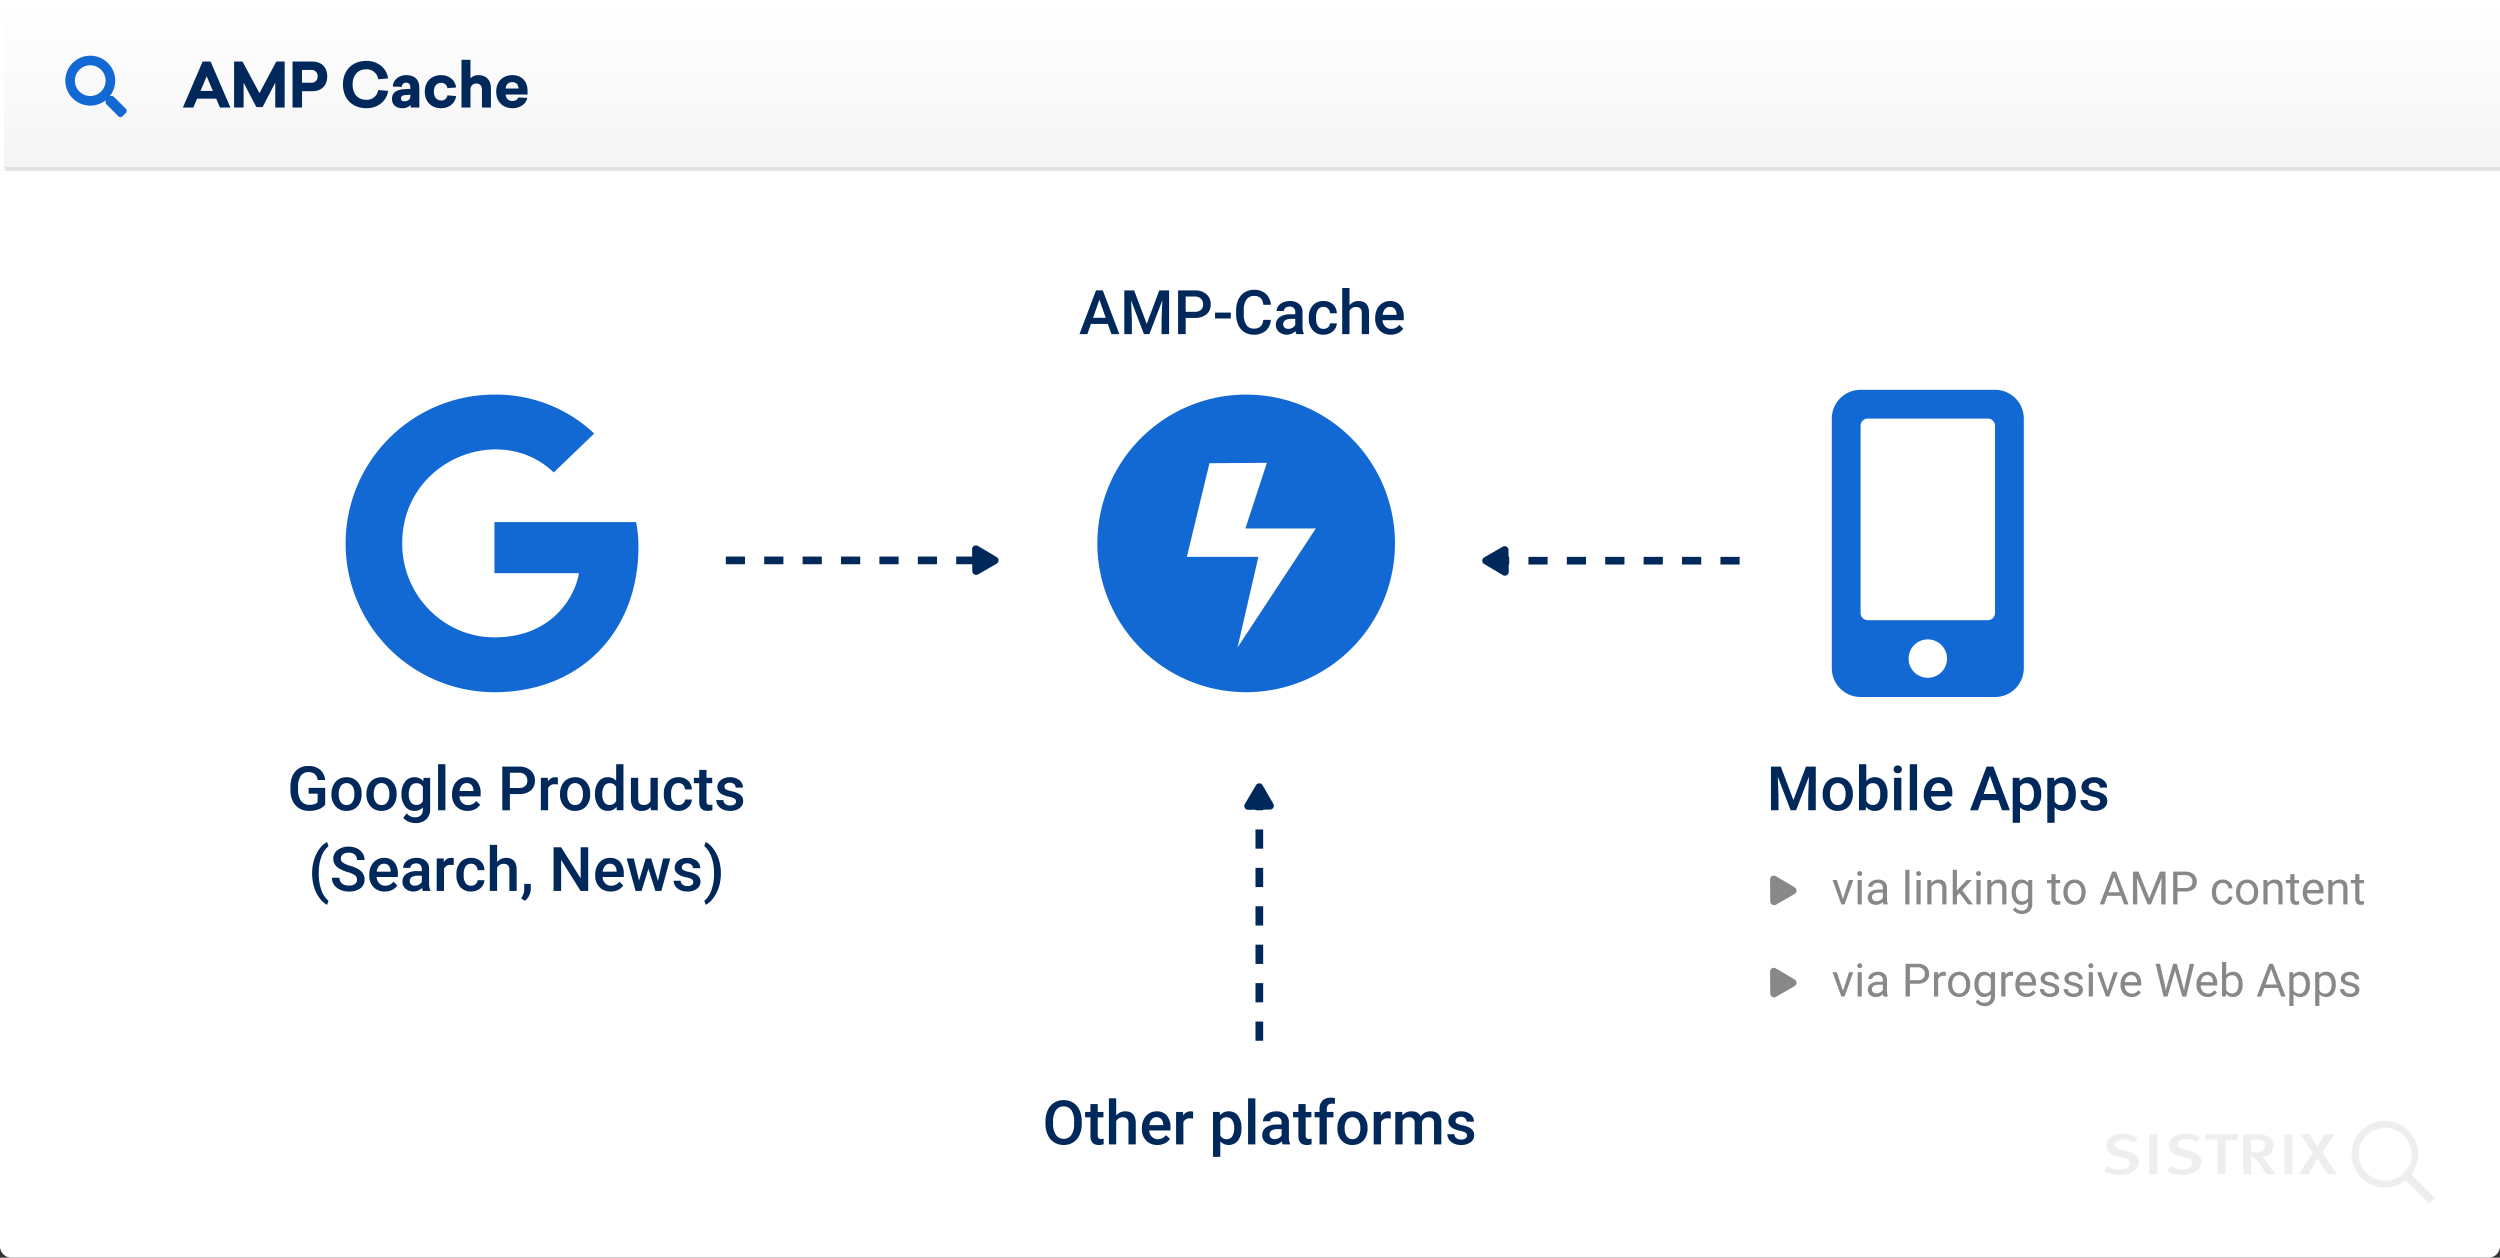 <svg xmlns="http://www.w3.org/2000/svg" xmlns:xlink="http://www.w3.org/1999/xlink" width="1302" height="655" viewBox="0 0 1302 655"><rect x="0" y="0" width="1302" height="655" fill="#333333" stroke="none"/><defs><linearGradient id="a" x1="0.5" x2="0.5" y2="1" gradientUnits="objectBoundingBox"><stop offset="0" stop-color="#fff"/><stop offset="1" stop-color="#f5f5f5"/></linearGradient></defs><g transform="translate(2)"><g transform="translate(0 -432)"><path d="M0,0H1302a0,0,0,0,1,0,0V649a6,6,0,0,1-6,6H6a6,6,0,0,1-6-6V0A0,0,0,0,1,0,0Z" transform="translate(-2 432)" fill="#fff"/><path d="M6,0H1294a6,6,0,0,1,6,6V88a0,0,0,0,1,0,0H0a0,0,0,0,1,0,0V6A6,6,0,0,1,6,0Z" transform="translate(0 432)" fill="url(#a)"/><path d="M24.992,30,14.688,6.064h-4.16L.256,30H5.664l1.984-4.608H17.6L19.552,30ZM9.408,21.36l3.232-7.648,3.232,7.648ZM53.248,30V6.064H48.9L40.128,22.512,31.3,6.064H26.912V30h4.96V17.072L38.5,29.744H41.76l6.592-12.672V30Zm4.1-23.936V30H62.3V21.488h5.408c4.544,0,7.712-2.784,7.712-7.712s-3.168-7.712-7.712-7.712Zm4.928,4.352h4.8a3.116,3.116,0,0,1,3.328,3.36A3.091,3.091,0,0,1,67.072,17.1h-4.8Zm33.5-4.7c-7.008,0-12.16,4.576-12.16,12.32,0,7.712,5.184,12.32,12.192,12.32,5.792,0,10.432-3.424,11.36-9.024l-5.184-.448a5.988,5.988,0,0,1-6.336,5.088c-3.936,0-7.008-2.752-7.008-7.936,0-4.864,2.784-7.936,6.976-7.936a6.046,6.046,0,0,1,6.368,5.184l5.152-.448C106.272,9.168,101.568,5.712,95.776,5.712Zm20.736,7.424c-4.256,0-6.912,3.008-6.912,5.92l4.672.192a2.115,2.115,0,0,1,2.3-2.176c1.44,0,2.144.9,2.144,2.56v.64l-2.944.16c-3.52.16-6.624,1.344-6.624,5.024,0,3.2,2.176,4.9,5.5,4.9a5.726,5.726,0,0,0,4.224-1.7V30h4.512V19.792C123.392,15.44,120.96,13.136,116.512,13.136Zm2.208,10.208v.7c0,1.76-1.28,2.688-2.976,2.688-1.12,0-1.92-.416-1.92-1.5,0-1.184.992-1.664,2.4-1.728Zm16-10.208c-4.9,0-8.48,3.168-8.48,8.608,0,5.408,3.616,8.608,8.48,8.608,4.064,0,7.2-2.4,7.84-6.3l-4.544-.416a3.07,3.07,0,0,1-3.3,2.688c-2.176,0-3.744-1.664-3.744-4.576,0-2.944,1.568-4.608,3.744-4.608a3.09,3.09,0,0,1,3.264,2.784l4.576-.384C141.952,15.536,138.752,13.136,134.72,13.136Zm15.3-8h-4.672V30h4.672V20.816a3.03,3.03,0,0,1,3.072-3.328c1.792,0,2.912,1.184,2.912,3.3V30h4.672V19.888c0-4.288-2.656-6.752-6.464-6.752a5.114,5.114,0,0,0-4.192,1.728Zm29.728,18.08V21.36c0-5.152-3.136-8.224-7.9-8.224-4.928,0-8.416,3.264-8.416,8.608,0,5.312,3.488,8.608,8.544,8.608,3.872,0,7.04-2.24,7.616-5.376l-4.7-.224c-.352,1.152-1.408,1.824-3.04,1.824a3.234,3.234,0,0,1-3.456-3.36Zm-7.936-6.432c2.112,0,3.136,1.312,3.232,3.328h-6.656A3.232,3.232,0,0,1,171.808,16.784Z" transform="translate(93 458)" fill="#00285a"/><line x2="1299.5" transform="translate(0.5 520)" fill="none" stroke="#e3e3e3" stroke-width="2"/><g transform="translate(1028 865)"><rect width="257" height="52" transform="translate(0 151)" fill="#fff"/><g transform="translate(66 151)"><path d="M87.056,45.443c0,3.458-3.332,6.665-9.683,6.665A18.539,18.539,0,0,1,69.2,50.221l1.509-2.641a14.128,14.128,0,0,0,6.79,1.7c3.018,0,4.9-1.257,4.9-3.269,0-1.509-1.132-2.515-3.71-3.018l-2.641-.629a7.92,7.92,0,0,1-4.778-2.515,4.5,4.5,0,0,1-1.006-3.018c0-3.647,3.458-6.162,8.425-6.162a15.572,15.572,0,0,1,7.859,2.012l-1.886,2.452a12.094,12.094,0,0,0-5.847-1.509c-2.452,0-4.024,1.132-4.024,2.829,0,1.32.88,1.949,3.269,2.578l2.955.692C84.541,40.413,87.056,42.3,87.056,45.443Zm26.533-5.91-2.955-.692c-2.452-.629-3.269-1.257-3.269-2.578,0-1.7,1.635-2.829,4.024-2.829a11.918,11.918,0,0,1,5.847,1.509l1.886-2.452a15.463,15.463,0,0,0-7.859-1.886c-4.967,0-8.425,2.515-8.425,6.162a4.29,4.29,0,0,0,1.006,3.018,7.909,7.909,0,0,0,4.841,2.515l2.641.629c2.578.566,3.71,1.509,3.71,3.018,0,2.075-1.823,3.269-4.9,3.269a14.822,14.822,0,0,1-6.728-1.7l-1.509,2.641a18.342,18.342,0,0,0,8.174,1.886c6.35,0,9.683-3.207,9.683-6.665C119.688,42.3,117.173,40.413,113.59,39.533ZM92.527,51.668h4.213V30.919H92.527Zm29.3-17.919h6.287V51.668h4.15V33.811h6.225l.566-2.892H121.889v2.829Zm60.8,6.539,6.287-9.431h-4.9l-3.9,6.476-3.961-6.413h-5.03l6.665,9.62L170.177,51.73h5.093l4.967-8.237,5.156,8.237h4.9ZM154.835,46.7l3.647,4.967h-4.9l-2.138-3.207a23.639,23.639,0,0,0-4.213-5.156,2.227,2.227,0,0,0-1.635-.629V51.73h-4.087V30.919h7.608c5.533,0,8.111,2.7,8.111,5.973a5.742,5.742,0,0,1-5.722,5.722h-.44A16.7,16.7,0,0,1,154.835,46.7Zm-3.018-7.293a3.256,3.256,0,0,0,1.132-2.515c0-2.138-1.383-3.207-5.03-3.207h-2.326v6.6h2.138a6.4,6.4,0,0,0,4.087-.88ZM162.946,51.73h4.213V30.919h-4.275Zm75.324,15.4L226.009,54.874a17.341,17.341,0,1,1,3.018-3.081l12.323,12.323ZM215.384,55.063a13.77,13.77,0,1,0-13.77-13.77,13.766,13.766,0,0,0,13.77,13.77Z" transform="translate(-69.2 -24.177)" fill="#eee"/></g></g><path d="M31.563,27.669l-6.231-6.231A1.5,1.5,0,0,0,24.269,21H23.25A12.994,12.994,0,1,0,21,23.25v1.019a1.5,1.5,0,0,0,.438,1.063l6.231,6.231a1.494,1.494,0,0,0,2.119,0l1.769-1.769A1.507,1.507,0,0,0,31.563,27.669ZM13,21a8,8,0,1,1,8-8A8,8,0,0,1,13,21Z" transform="translate(32 461)" fill="#1269d3"/></g><g transform="translate(56 -488)"><path d="M23.359,27.047a7.559,7.559,0,0,1-3.422,2.438,13.961,13.961,0,0,1-4.969.828,9.791,9.791,0,0,1-5.062-1.3,8.638,8.638,0,0,1-3.4-3.711,12.983,12.983,0,0,1-1.242-5.633V17.891q0-5.156,2.469-8.055a8.562,8.562,0,0,1,6.891-2.9A9.059,9.059,0,0,1,20.656,8.82a8.113,8.113,0,0,1,2.688,5.414H19.469q-.656-4.109-4.766-4.109a4.671,4.671,0,0,0-4.039,1.912,9.743,9.743,0,0,0-1.43,5.612V19.4a9.252,9.252,0,0,0,1.555,5.721,5.128,5.128,0,0,0,4.32,2.037q3.031,0,4.313-1.375V21.328H14.734v-3h8.625Zm3.266-5.656a9.969,9.969,0,0,1,.984-4.477,7.189,7.189,0,0,1,2.766-3.062,7.792,7.792,0,0,1,4.094-1.07,7.385,7.385,0,0,1,5.555,2.2,8.665,8.665,0,0,1,2.3,5.844l.016.891a10.058,10.058,0,0,1-.961,4.469,7.1,7.1,0,0,1-2.75,3.047A7.85,7.85,0,0,1,34.5,30.313a7.334,7.334,0,0,1-5.727-2.383,9.126,9.126,0,0,1-2.148-6.352Zm3.8.328A6.812,6.812,0,0,0,31.5,25.8a3.5,3.5,0,0,0,3,1.477,3.467,3.467,0,0,0,2.992-1.5,7.524,7.524,0,0,0,1.07-4.391,6.724,6.724,0,0,0-1.1-4.062,3.713,3.713,0,0,0-5.945-.023A7.382,7.382,0,0,0,30.422,21.719Zm14.422-.328a9.969,9.969,0,0,1,.984-4.477,7.189,7.189,0,0,1,2.766-3.062,7.792,7.792,0,0,1,4.094-1.07,7.385,7.385,0,0,1,5.555,2.2,8.665,8.665,0,0,1,2.3,5.844l.016.891a10.058,10.058,0,0,1-.961,4.469,7.1,7.1,0,0,1-2.75,3.047,7.85,7.85,0,0,1-4.133,1.078,7.334,7.334,0,0,1-5.727-2.383,9.126,9.126,0,0,1-2.148-6.352Zm3.8.328A6.812,6.812,0,0,0,49.719,25.8a3.5,3.5,0,0,0,3,1.477,3.467,3.467,0,0,0,2.992-1.5,7.524,7.524,0,0,0,1.07-4.391,6.724,6.724,0,0,0-1.1-4.062,3.713,3.713,0,0,0-5.945-.023A7.382,7.382,0,0,0,48.641,21.719Zm14.469-.3a9.888,9.888,0,0,1,1.852-6.289,5.943,5.943,0,0,1,4.914-2.352A5.567,5.567,0,0,1,74.422,14.8l.172-1.7h3.422V29.484a6.813,6.813,0,0,1-2.07,5.25,7.886,7.886,0,0,1-5.586,1.922,9,9,0,0,1-3.633-.773,6.455,6.455,0,0,1-2.7-2.023l1.8-2.281a5.427,5.427,0,0,0,4.313,2.078,4.194,4.194,0,0,0,2.984-1.023,3.922,3.922,0,0,0,1.094-3.008V28.484a5.59,5.59,0,0,1-4.375,1.828,5.929,5.929,0,0,1-4.852-2.359A10.208,10.208,0,0,1,63.109,21.422Zm3.781.328a6.806,6.806,0,0,0,1.039,4.008,3.341,3.341,0,0,0,2.883,1.461,3.654,3.654,0,0,0,3.406-1.969V17.813a3.6,3.6,0,0,0-3.375-1.922,3.354,3.354,0,0,0-2.914,1.484A7.621,7.621,0,0,0,66.891,21.75ZM85.953,30h-3.8V6h3.8Zm11.578.313a7.855,7.855,0,0,1-5.852-2.273,8.247,8.247,0,0,1-2.242-6.055v-.469a10.145,10.145,0,0,1,.977-4.523,7.433,7.433,0,0,1,2.742-3.1,7.25,7.25,0,0,1,3.938-1.109,6.636,6.636,0,0,1,5.336,2.2,9.316,9.316,0,0,1,1.883,6.234V22.75H93.266a5.077,5.077,0,0,0,1.4,3.313,4.2,4.2,0,0,0,3.086,1.219A5.141,5.141,0,0,0,102,25.172l2.047,1.953a6.835,6.835,0,0,1-2.711,2.352A8.487,8.487,0,0,1,97.531,30.313Zm-.453-14.484a3.2,3.2,0,0,0-2.523,1.094,5.669,5.669,0,0,0-1.227,3.047h7.234v-.281A4.615,4.615,0,0,0,99.547,16.8,3.173,3.173,0,0,0,97.078,15.828Zm22.469,5.734V30h-3.953V7.25h8.7a8.8,8.8,0,0,1,6.055,1.987,6.68,6.68,0,0,1,2.242,5.256,6.458,6.458,0,0,1-2.2,5.209,9.226,9.226,0,0,1-6.148,1.861Zm0-3.187h4.75a4.678,4.678,0,0,0,3.219-.992,3.646,3.646,0,0,0,1.109-2.867A3.934,3.934,0,0,0,127.5,11.57a4.336,4.336,0,0,0-3.094-1.133h-4.859Zm24.984-1.812a9.4,9.4,0,0,0-1.547-.125,3.483,3.483,0,0,0-3.516,2V30h-3.8V13.094H139.3l.094,1.891a4.278,4.278,0,0,1,3.813-2.2,3.554,3.554,0,0,1,1.344.219Zm1.125,4.828a9.969,9.969,0,0,1,.984-4.477,7.189,7.189,0,0,1,2.766-3.062,7.792,7.792,0,0,1,4.094-1.07,7.385,7.385,0,0,1,5.555,2.2,8.665,8.665,0,0,1,2.3,5.844l.016.891a10.058,10.058,0,0,1-.961,4.469,7.1,7.1,0,0,1-2.75,3.047,7.85,7.85,0,0,1-4.133,1.078A7.334,7.334,0,0,1,147.8,27.93a9.126,9.126,0,0,1-2.148-6.352Zm3.8.328a6.812,6.812,0,0,0,1.078,4.086,3.5,3.5,0,0,0,3,1.477,3.467,3.467,0,0,0,2.992-1.5,7.524,7.524,0,0,0,1.07-4.391,6.724,6.724,0,0,0-1.1-4.062,3.713,3.713,0,0,0-5.945-.023A7.382,7.382,0,0,0,149.453,21.719Zm14.422-.3a10.051,10.051,0,0,1,1.813-6.273,5.807,5.807,0,0,1,4.859-2.367,5.518,5.518,0,0,1,4.344,1.875V6h3.8V30H175.25l-.187-1.75a5.6,5.6,0,0,1-4.547,2.063,5.775,5.775,0,0,1-4.8-2.391A10.419,10.419,0,0,1,163.875,21.422Zm3.8.328a7.037,7.037,0,0,0,.992,4.023,3.219,3.219,0,0,0,2.82,1.445,3.586,3.586,0,0,0,3.406-2.078V17.922a3.531,3.531,0,0,0-3.375-2.031,3.243,3.243,0,0,0-2.844,1.461A7.837,7.837,0,0,0,167.672,21.75Zm25.219,6.594a5.889,5.889,0,0,1-4.75,1.969,5.248,5.248,0,0,1-4.164-1.609,6.846,6.846,0,0,1-1.414-4.656V13.094h3.8V24q0,3.219,2.672,3.219a3.752,3.752,0,0,0,3.734-1.984V13.094h3.8V30h-3.578Zm14.484-1.062a3.433,3.433,0,0,0,2.359-.828,2.829,2.829,0,0,0,1-2.047h3.578a5.577,5.577,0,0,1-.984,2.945,6.457,6.457,0,0,1-2.5,2.164,7.45,7.45,0,0,1-3.406.8,7.208,7.208,0,0,1-5.625-2.3,9.11,9.11,0,0,1-2.078-6.344v-.391a8.959,8.959,0,0,1,2.063-6.18,7.143,7.143,0,0,1,5.625-2.32,6.946,6.946,0,0,1,4.914,1.758,6.3,6.3,0,0,1,1.992,4.617h-3.578a3.477,3.477,0,0,0-.992-2.391,3.192,3.192,0,0,0-2.367-.937,3.341,3.341,0,0,0-2.844,1.336,6.817,6.817,0,0,0-1.016,4.055v.609a6.93,6.93,0,0,0,.992,4.1A3.338,3.338,0,0,0,207.375,27.281Zm14.563-18.3v4.109h2.984v2.813h-2.984v9.438a2.078,2.078,0,0,0,.383,1.4,1.775,1.775,0,0,0,1.367.43,5.849,5.849,0,0,0,1.328-.156v2.938a9.351,9.351,0,0,1-2.5.359q-4.375,0-4.375-4.828V15.906h-2.781V13.094h2.781V8.984ZM237.3,25.406a1.721,1.721,0,0,0-.836-1.547,8.891,8.891,0,0,0-2.773-.937,14.257,14.257,0,0,1-3.234-1.031q-2.844-1.375-2.844-3.984a4.5,4.5,0,0,1,1.844-3.656,7.289,7.289,0,0,1,4.688-1.469,7.584,7.584,0,0,1,4.9,1.5,4.76,4.76,0,0,1,1.867,3.891h-3.8a2.34,2.34,0,0,0-.812-1.82,3.114,3.114,0,0,0-2.156-.727,3.365,3.365,0,0,0-2.039.578,1.823,1.823,0,0,0-.789,1.547,1.539,1.539,0,0,0,.734,1.359,10.1,10.1,0,0,0,2.969.977,14.053,14.053,0,0,1,3.508,1.172,4.967,4.967,0,0,1,1.891,1.633,4.164,4.164,0,0,1,.617,2.313,4.4,4.4,0,0,1-1.891,3.7,8.062,8.062,0,0,1-4.953,1.414,8.742,8.742,0,0,1-3.7-.75,6.1,6.1,0,0,1-2.531-2.062,4.882,4.882,0,0,1-.906-2.828h3.688a2.675,2.675,0,0,0,1.016,2.07,3.946,3.946,0,0,0,2.484.727,3.839,3.839,0,0,0,2.281-.57A1.765,1.765,0,0,0,237.3,25.406ZM16.555,62.75a23.81,23.81,0,0,1,.969-6.852,18.806,18.806,0,0,1,2.844-5.8,11.291,11.291,0,0,1,3.969-3.586l.75,2.219a11.6,11.6,0,0,0-3.57,5.1,22.849,22.849,0,0,0-1.492,7.852l-.016,1.344a24.839,24.839,0,0,0,1.336,8.445,12.447,12.447,0,0,0,3.742,5.648l-.75,2.109a11.311,11.311,0,0,1-3.977-3.6,18.8,18.8,0,0,1-2.844-5.8A24.749,24.749,0,0,1,16.555,62.75Zm23.359,3.391a2.747,2.747,0,0,0-1.055-2.312,12.689,12.689,0,0,0-3.8-1.641,18.373,18.373,0,0,1-4.375-1.844A5.838,5.838,0,0,1,27.57,55.25a5.543,5.543,0,0,1,2.242-4.531,9.075,9.075,0,0,1,5.82-1.781,9.831,9.831,0,0,1,4.234.875A6.95,6.95,0,0,1,42.789,52.3a6.392,6.392,0,0,1,1.063,3.586H39.914A3.565,3.565,0,0,0,38.8,53.1a4.611,4.611,0,0,0-3.2-1.008,4.816,4.816,0,0,0-3.008.828,2.758,2.758,0,0,0-1.07,2.313A2.494,2.494,0,0,0,32.68,57.32a13.32,13.32,0,0,0,3.813,1.625,17.537,17.537,0,0,1,4.266,1.8,6.785,6.785,0,0,1,2.359,2.313,6.023,6.023,0,0,1,.75,3.055,5.414,5.414,0,0,1-2.18,4.523,9.454,9.454,0,0,1-5.914,1.68,11.113,11.113,0,0,1-4.539-.914,7.625,7.625,0,0,1-3.219-2.523,6.289,6.289,0,0,1-1.148-3.75H30.82a3.68,3.68,0,0,0,1.281,3,5.611,5.611,0,0,0,3.672,1.063,4.875,4.875,0,0,0,3.1-.836A2.7,2.7,0,0,0,39.914,66.141Zm14.5,6.172a7.855,7.855,0,0,1-5.852-2.273,8.247,8.247,0,0,1-2.242-6.055v-.469a10.145,10.145,0,0,1,.977-4.523,7.433,7.433,0,0,1,2.742-3.1,7.25,7.25,0,0,1,3.938-1.109,6.636,6.636,0,0,1,5.336,2.2A9.316,9.316,0,0,1,61.2,63.219V64.75H50.148a5.077,5.077,0,0,0,1.4,3.313,4.2,4.2,0,0,0,3.086,1.219,5.141,5.141,0,0,0,4.25-2.109l2.047,1.953a6.835,6.835,0,0,1-2.711,2.352A8.487,8.487,0,0,1,54.414,72.313Zm-.453-14.484a3.2,3.2,0,0,0-2.523,1.094,5.669,5.669,0,0,0-1.227,3.047h7.234v-.281A4.615,4.615,0,0,0,56.43,58.8,3.173,3.173,0,0,0,53.961,57.828ZM74.242,72a5.86,5.86,0,0,1-.437-1.578,6.387,6.387,0,0,1-8.594.438A4.649,4.649,0,0,1,63.6,67.266a4.8,4.8,0,0,1,2.008-4.148,9.73,9.73,0,0,1,5.742-1.445H73.68V60.563a2.961,2.961,0,0,0-.734-2.1,2.911,2.911,0,0,0-2.234-.789,3.344,3.344,0,0,0-2.125.648,2.007,2.007,0,0,0-.828,1.648h-3.8a4.214,4.214,0,0,1,.922-2.6,6.142,6.142,0,0,1,2.508-1.9,8.809,8.809,0,0,1,3.539-.687,7.094,7.094,0,0,1,4.734,1.492,5.321,5.321,0,0,1,1.813,4.2v7.625a8.642,8.642,0,0,0,.641,3.641V72ZM70.07,69.266a4.319,4.319,0,0,0,2.117-.547A3.654,3.654,0,0,0,73.68,67.25V64.063H71.633a5.6,5.6,0,0,0-3.172.734A2.379,2.379,0,0,0,67.4,66.875a2.219,2.219,0,0,0,.727,1.742A2.813,2.813,0,0,0,70.07,69.266ZM90.3,58.563a9.4,9.4,0,0,0-1.547-.125,3.483,3.483,0,0,0-3.516,2V72h-3.8V55.094H85.07l.094,1.891a4.278,4.278,0,0,1,3.813-2.2A3.555,3.555,0,0,1,90.32,55Zm9.047,10.719a3.433,3.433,0,0,0,2.359-.828,2.829,2.829,0,0,0,1-2.047h3.578a5.577,5.577,0,0,1-.984,2.945,6.457,6.457,0,0,1-2.5,2.164,7.45,7.45,0,0,1-3.406.8,7.208,7.208,0,0,1-5.625-2.3A9.11,9.11,0,0,1,91.7,63.672v-.391a8.959,8.959,0,0,1,2.063-6.18,7.143,7.143,0,0,1,5.625-2.32,6.946,6.946,0,0,1,4.914,1.758,6.3,6.3,0,0,1,1.992,4.617h-3.578a3.477,3.477,0,0,0-.992-2.391,3.192,3.192,0,0,0-2.367-.937,3.341,3.341,0,0,0-2.844,1.336,6.817,6.817,0,0,0-1.016,4.055v.609a6.93,6.93,0,0,0,.992,4.1A3.338,3.338,0,0,0,99.352,69.281ZM112.9,56.938a5.943,5.943,0,0,1,4.7-2.156q5.406,0,5.484,6.172V72h-3.8V61.094a3.338,3.338,0,0,0-.758-2.477,3.1,3.1,0,0,0-2.227-.727,3.657,3.657,0,0,0-3.406,2.031V72h-3.8V48h3.8Zm14.563,20.188-2.047-1.219a11.041,11.041,0,0,0,1.242-2.477,7.39,7.39,0,0,0,.352-2.148V68.328h3.422l-.016,2.734a7.621,7.621,0,0,1-.836,3.32A8.248,8.248,0,0,1,127.461,77.125ZM160.336,72h-3.953L146.242,55.859V72h-3.953V49.25h3.953l10.172,16.2V49.25h3.922Zm11.75.313a7.855,7.855,0,0,1-5.852-2.273,8.247,8.247,0,0,1-2.242-6.055v-.469a10.144,10.144,0,0,1,.977-4.523,7.433,7.433,0,0,1,2.742-3.1,7.25,7.25,0,0,1,3.938-1.109,6.636,6.636,0,0,1,5.336,2.2,9.316,9.316,0,0,1,1.883,6.234V64.75H167.82a5.077,5.077,0,0,0,1.4,3.313,4.2,4.2,0,0,0,3.086,1.219,5.141,5.141,0,0,0,4.25-2.109l2.047,1.953a6.835,6.835,0,0,1-2.711,2.352A8.487,8.487,0,0,1,172.086,72.313Zm-.453-14.484a3.2,3.2,0,0,0-2.523,1.094,5.669,5.669,0,0,0-1.227,3.047h7.234v-.281A4.615,4.615,0,0,0,174.1,58.8,3.173,3.173,0,0,0,171.633,57.828Zm25.031,8.938,2.688-11.672h3.7L198.445,72H195.32L191.7,60.391,188.133,72h-3.125l-4.625-16.906h3.7l2.734,11.547,3.469-11.547h2.859Zm18.406.641a1.721,1.721,0,0,0-.836-1.547,8.891,8.891,0,0,0-2.773-.937,14.257,14.257,0,0,1-3.234-1.031q-2.844-1.375-2.844-3.984a4.5,4.5,0,0,1,1.844-3.656,7.289,7.289,0,0,1,4.688-1.469,7.584,7.584,0,0,1,4.9,1.5,4.76,4.76,0,0,1,1.867,3.891h-3.8a2.34,2.34,0,0,0-.812-1.82,3.114,3.114,0,0,0-2.156-.727,3.365,3.365,0,0,0-2.039.578,1.823,1.823,0,0,0-.789,1.547,1.539,1.539,0,0,0,.734,1.359,10.1,10.1,0,0,0,2.969.977,14.053,14.053,0,0,1,3.508,1.172,4.967,4.967,0,0,1,1.891,1.633A4.164,4.164,0,0,1,218.8,67.2a4.4,4.4,0,0,1-1.891,3.7,8.062,8.062,0,0,1-4.953,1.414,8.742,8.742,0,0,1-3.7-.75,6.1,6.1,0,0,1-2.531-2.062,4.882,4.882,0,0,1-.906-2.828h3.688a2.675,2.675,0,0,0,1.016,2.07,3.946,3.946,0,0,0,2.484.727,3.839,3.839,0,0,0,2.281-.57A1.765,1.765,0,0,0,215.07,67.406ZM229.43,63a23.509,23.509,0,0,1-.953,6.7,18.97,18.97,0,0,1-2.891,5.875,11.32,11.32,0,0,1-4.047,3.664l-.75-2.109a12.008,12.008,0,0,0,3.711-5.539,24.6,24.6,0,0,0,1.367-8.508v-.359A24.967,24.967,0,0,0,224.68,54.8a13.96,13.96,0,0,0-3.406-5.727l-.484-.437.75-2.125a11.2,11.2,0,0,1,3.875,3.438,18.652,18.652,0,0,1,2.875,5.523,23.007,23.007,0,0,1,1.125,6.3Z" transform="translate(88 880)" fill="#00285a"/><path d="M52.969,24.7H44.156L42.313,30H38.2L46.8,7.25h3.547L58.953,30H54.828Zm-7.7-3.187h6.594l-3.3-9.437ZM66.656,7.25l6.563,17.438L79.766,7.25h5.109V30H80.938V22.5l.391-10.031L74.609,30H71.781l-6.7-17.516L65.469,22.5V30H61.531V7.25ZM93.5,21.563V30H89.547V7.25h8.7A8.8,8.8,0,0,1,104.3,9.237a6.68,6.68,0,0,1,2.242,5.256,6.458,6.458,0,0,1-2.2,5.209A9.226,9.226,0,0,1,98.2,21.563Zm0-3.187h4.75a4.678,4.678,0,0,0,3.219-.992,3.646,3.646,0,0,0,1.109-2.867,3.934,3.934,0,0,0-1.125-2.945,4.336,4.336,0,0,0-3.094-1.133H93.5ZM117,21.859h-8.2V18.8H117Zm20.859.734a8.214,8.214,0,0,1-2.687,5.68,9.162,9.162,0,0,1-6.234,2.039,8.871,8.871,0,0,1-4.789-1.289,8.461,8.461,0,0,1-3.2-3.664,13.223,13.223,0,0,1-1.172-5.516V17.719a13.318,13.318,0,0,1,1.141-5.672A8.6,8.6,0,0,1,124.2,8.266a9.131,9.131,0,0,1,4.93-1.328,8.793,8.793,0,0,1,6.063,2.039,8.52,8.52,0,0,1,2.672,5.773h-3.937a5.62,5.62,0,0,0-1.43-3.539,4.725,4.725,0,0,0-3.367-1.086,4.616,4.616,0,0,0-3.961,1.885,9.419,9.419,0,0,0-1.414,5.529v2.018a9.992,9.992,0,0,0,1.32,5.63,4.381,4.381,0,0,0,3.867,1.939,5.111,5.111,0,0,0,3.5-1.047,5.459,5.459,0,0,0,1.484-3.484ZM151.125,30a5.86,5.86,0,0,1-.437-1.578,6.387,6.387,0,0,1-8.594.438,4.649,4.649,0,0,1-1.609-3.594,4.8,4.8,0,0,1,2.008-4.148,9.73,9.73,0,0,1,5.742-1.445h2.328V18.563a2.961,2.961,0,0,0-.734-2.1,2.911,2.911,0,0,0-2.234-.789,3.344,3.344,0,0,0-2.125.648,2.007,2.007,0,0,0-.828,1.648h-3.8a4.214,4.214,0,0,1,.922-2.6,6.142,6.142,0,0,1,2.508-1.9,8.809,8.809,0,0,1,3.539-.687,7.094,7.094,0,0,1,4.734,1.492,5.321,5.321,0,0,1,1.813,4.2v7.625A8.642,8.642,0,0,0,155,29.734V30Zm-4.172-2.734a4.319,4.319,0,0,0,2.117-.547,3.654,3.654,0,0,0,1.492-1.469V22.063h-2.047a5.6,5.6,0,0,0-3.172.734,2.379,2.379,0,0,0-1.062,2.078,2.219,2.219,0,0,0,.727,1.742A2.813,2.813,0,0,0,146.953,27.266Zm18.328.016a3.433,3.433,0,0,0,2.359-.828,2.829,2.829,0,0,0,1-2.047h3.578a5.577,5.577,0,0,1-.984,2.945,6.457,6.457,0,0,1-2.5,2.164,7.45,7.45,0,0,1-3.406.8,7.208,7.208,0,0,1-5.625-2.3,9.11,9.11,0,0,1-2.078-6.344v-.391a8.959,8.959,0,0,1,2.063-6.18,7.143,7.143,0,0,1,5.625-2.32,6.946,6.946,0,0,1,4.914,1.758,6.3,6.3,0,0,1,1.992,4.617h-3.578a3.477,3.477,0,0,0-.992-2.391,3.192,3.192,0,0,0-2.367-.937,3.341,3.341,0,0,0-2.844,1.336,6.817,6.817,0,0,0-1.016,4.055v.609a6.93,6.93,0,0,0,.992,4.1A3.338,3.338,0,0,0,165.281,27.281Zm13.547-12.344a5.943,5.943,0,0,1,4.7-2.156q5.406,0,5.484,6.172V30h-3.8V19.094a3.338,3.338,0,0,0-.758-2.477,3.1,3.1,0,0,0-2.227-.727,3.657,3.657,0,0,0-3.406,2.031V30h-3.8V6h3.8ZM200.3,30.313a7.855,7.855,0,0,1-5.852-2.273,8.247,8.247,0,0,1-2.242-6.055v-.469a10.144,10.144,0,0,1,.977-4.523,7.433,7.433,0,0,1,2.742-3.1,7.25,7.25,0,0,1,3.938-1.109,6.636,6.636,0,0,1,5.336,2.2,9.316,9.316,0,0,1,1.883,6.234V22.75H196.031a5.077,5.077,0,0,0,1.4,3.313,4.2,4.2,0,0,0,3.086,1.219,5.141,5.141,0,0,0,4.25-2.109l2.047,1.953a6.835,6.835,0,0,1-2.711,2.352A8.487,8.487,0,0,1,200.3,30.313Zm-.453-14.484a3.2,3.2,0,0,0-2.523,1.094,5.669,5.669,0,0,0-1.227,3.047h7.234v-.281a4.615,4.615,0,0,0-1.016-2.883A3.173,3.173,0,0,0,199.844,15.828Z" transform="translate(466 632)" fill="#00285a"/><path d="M7.438,7.25,14,24.688,20.547,7.25h5.109V30H21.719V22.5l.391-10.031L15.391,30H12.563l-6.7-17.516L6.25,22.5V30H2.313V7.25ZM29.25,21.391a9.969,9.969,0,0,1,.984-4.477A7.189,7.189,0,0,1,33,13.852a7.792,7.792,0,0,1,4.094-1.07,7.385,7.385,0,0,1,5.555,2.2,8.665,8.665,0,0,1,2.3,5.844l.016.891a10.058,10.058,0,0,1-.961,4.469,7.1,7.1,0,0,1-2.75,3.047,7.85,7.85,0,0,1-4.133,1.078A7.334,7.334,0,0,1,31.4,27.93a9.126,9.126,0,0,1-2.148-6.352Zm3.8.328A6.812,6.812,0,0,0,34.125,25.8a3.5,3.5,0,0,0,3,1.477,3.467,3.467,0,0,0,2.992-1.5,7.524,7.524,0,0,0,1.07-4.391,6.724,6.724,0,0,0-1.1-4.062,3.713,3.713,0,0,0-5.945-.023A7.382,7.382,0,0,0,33.047,21.719Zm29.969,0a10.156,10.156,0,0,1-1.758,6.266,5.726,5.726,0,0,1-4.836,2.328A5.515,5.515,0,0,1,51.8,28.172L51.609,30H48.172V6h3.8v8.719a5.5,5.5,0,0,1,4.422-1.937,5.791,5.791,0,0,1,4.859,2.3A10.324,10.324,0,0,1,63.016,21.5Zm-3.8-.328a7.178,7.178,0,0,0-.969-4.125,3.226,3.226,0,0,0-2.812-1.375,3.525,3.525,0,0,0-3.469,2.156v6.969a3.562,3.562,0,0,0,3.5,2.2,3.2,3.2,0,0,0,2.75-1.328,6.955,6.955,0,0,0,1-4.016ZM70.234,30h-3.8V13.094h3.8ZM66.2,8.7a2.015,2.015,0,0,1,.555-1.453,2.1,2.1,0,0,1,1.586-.578,2.122,2.122,0,0,1,1.594.578A2,2,0,0,1,70.5,8.7a1.953,1.953,0,0,1-.562,1.43,2.138,2.138,0,0,1-1.594.57,2.111,2.111,0,0,1-1.586-.57A1.968,1.968,0,0,1,66.2,8.7ZM78.406,30h-3.8V6h3.8Zm11.578.313a7.855,7.855,0,0,1-5.852-2.273,8.247,8.247,0,0,1-2.242-6.055v-.469a10.145,10.145,0,0,1,.977-4.523,7.433,7.433,0,0,1,2.742-3.1,7.25,7.25,0,0,1,3.938-1.109,6.636,6.636,0,0,1,5.336,2.2,9.316,9.316,0,0,1,1.883,6.234V22.75H85.719a5.077,5.077,0,0,0,1.4,3.313A4.2,4.2,0,0,0,90.2,27.281a5.141,5.141,0,0,0,4.25-2.109L96.5,27.125a6.835,6.835,0,0,1-2.711,2.352A8.487,8.487,0,0,1,89.984,30.313Zm-.453-14.484a3.2,3.2,0,0,0-2.523,1.094,5.669,5.669,0,0,0-1.227,3.047h7.234v-.281A4.615,4.615,0,0,0,92,16.8,3.173,3.173,0,0,0,89.531,15.828Zm31.25,8.875h-8.812L110.125,30h-4.109l8.594-22.75h3.547L126.766,30h-4.125Zm-7.7-3.187h6.594l-3.3-9.437Zm29.953.2a10.066,10.066,0,0,1-1.781,6.258,6.188,6.188,0,0,1-9.234.508V36.5h-3.8V13.094h3.5l.156,1.719a5.577,5.577,0,0,1,4.547-2.031,5.763,5.763,0,0,1,4.852,2.3,10.335,10.335,0,0,1,1.758,6.4Zm-3.781-.328a7.051,7.051,0,0,0-1.008-4.016,3.276,3.276,0,0,0-2.883-1.484,3.494,3.494,0,0,0-3.344,1.922v7.5a3.526,3.526,0,0,0,3.375,1.969,3.273,3.273,0,0,0,2.836-1.461A7.762,7.762,0,0,0,139.25,21.391Zm21.8.328a10.066,10.066,0,0,1-1.781,6.258,6.188,6.188,0,0,1-9.234.508V36.5h-3.8V13.094h3.5l.156,1.719a5.577,5.577,0,0,1,4.547-2.031,5.763,5.763,0,0,1,4.852,2.3,10.335,10.335,0,0,1,1.758,6.4Zm-3.781-.328a7.051,7.051,0,0,0-1.008-4.016,3.276,3.276,0,0,0-2.883-1.484,3.494,3.494,0,0,0-3.344,1.922v7.5a3.526,3.526,0,0,0,3.375,1.969,3.273,3.273,0,0,0,2.836-1.461A7.762,7.762,0,0,0,157.266,21.391Zm16.469,4.016a1.721,1.721,0,0,0-.836-1.547,8.891,8.891,0,0,0-2.773-.937,14.257,14.257,0,0,1-3.234-1.031q-2.844-1.375-2.844-3.984a4.5,4.5,0,0,1,1.844-3.656,7.289,7.289,0,0,1,4.688-1.469,7.584,7.584,0,0,1,4.9,1.5,4.76,4.76,0,0,1,1.867,3.891h-3.8a2.34,2.34,0,0,0-.812-1.82,3.114,3.114,0,0,0-2.156-.727,3.365,3.365,0,0,0-2.039.578,1.823,1.823,0,0,0-.789,1.547,1.539,1.539,0,0,0,.734,1.359,10.1,10.1,0,0,0,2.969.977,14.053,14.053,0,0,1,3.508,1.172,4.967,4.967,0,0,1,1.891,1.633,4.164,4.164,0,0,1,.617,2.313,4.4,4.4,0,0,1-1.891,3.7,8.062,8.062,0,0,1-4.953,1.414,8.742,8.742,0,0,1-3.7-.75,6.1,6.1,0,0,1-2.531-2.062,4.882,4.882,0,0,1-.906-2.828h3.688a2.675,2.675,0,0,0,1.016,2.07,3.946,3.946,0,0,0,2.484.727,3.839,3.839,0,0,0,2.281-.57A1.765,1.765,0,0,0,173.734,25.406Z" transform="translate(862 880)" fill="#00285a"/><path d="M30.367,19.219a13.958,13.958,0,0,1-1.156,5.867,8.742,8.742,0,0,1-3.3,3.875,9.09,9.09,0,0,1-4.945,1.352,9.111,9.111,0,0,1-4.93-1.352,8.877,8.877,0,0,1-3.344-3.852,13.521,13.521,0,0,1-1.2-5.766V18.063a13.838,13.838,0,0,1,1.18-5.875A8.866,8.866,0,0,1,16,8.289a9.061,9.061,0,0,1,4.93-1.352,9.141,9.141,0,0,1,4.93,1.336,8.754,8.754,0,0,1,3.32,3.844,13.809,13.809,0,0,1,1.188,5.836Zm-3.953-1.187a9.945,9.945,0,0,0-1.43-5.8,4.677,4.677,0,0,0-4.055-2.016,4.663,4.663,0,0,0-4.008,2.008,9.753,9.753,0,0,0-1.477,5.68v1.313a9.869,9.869,0,0,0,1.461,5.8,4.7,4.7,0,0,0,4.055,2.047,4.649,4.649,0,0,0,4.039-2,10.082,10.082,0,0,0,1.414-5.844ZM38.7,8.984v4.109H41.68v2.813H38.7v9.438a2.078,2.078,0,0,0,.383,1.4,1.775,1.775,0,0,0,1.367.43,5.849,5.849,0,0,0,1.328-.156v2.938a9.351,9.351,0,0,1-2.5.359q-4.375,0-4.375-4.828V15.906H32.117V13.094H34.9V8.984Zm9.625,5.953a5.943,5.943,0,0,1,4.7-2.156q5.406,0,5.484,6.172V30h-3.8V19.094a3.338,3.338,0,0,0-.758-2.477,3.1,3.1,0,0,0-2.227-.727,3.657,3.657,0,0,0-3.406,2.031V30h-3.8V6h3.8ZM69.789,30.313a7.855,7.855,0,0,1-5.852-2.273A8.247,8.247,0,0,1,61.7,21.984v-.469a10.145,10.145,0,0,1,.977-4.523,7.433,7.433,0,0,1,2.742-3.1,7.25,7.25,0,0,1,3.938-1.109,6.636,6.636,0,0,1,5.336,2.2,9.316,9.316,0,0,1,1.883,6.234V22.75H65.523a5.077,5.077,0,0,0,1.4,3.313,4.2,4.2,0,0,0,3.086,1.219,5.141,5.141,0,0,0,4.25-2.109L76.3,27.125a6.835,6.835,0,0,1-2.711,2.352A8.487,8.487,0,0,1,69.789,30.313Zm-.453-14.484a3.2,3.2,0,0,0-2.523,1.094,5.669,5.669,0,0,0-1.227,3.047H72.82v-.281A4.615,4.615,0,0,0,71.8,16.8,3.173,3.173,0,0,0,69.336,15.828Zm19.031.734a9.4,9.4,0,0,0-1.547-.125,3.483,3.483,0,0,0-3.516,2V30h-3.8V13.094h3.625l.094,1.891a4.278,4.278,0,0,1,3.813-2.2A3.554,3.554,0,0,1,88.383,13Zm25.172,5.156a10.066,10.066,0,0,1-1.781,6.258,6.188,6.188,0,0,1-9.234.508V36.5h-3.8V13.094h3.5l.156,1.719a5.577,5.577,0,0,1,4.547-2.031,5.763,5.763,0,0,1,4.852,2.3,10.335,10.335,0,0,1,1.758,6.4Zm-3.781-.328a7.051,7.051,0,0,0-1.008-4.016,3.276,3.276,0,0,0-2.883-1.484,3.494,3.494,0,0,0-3.344,1.922v7.5a3.526,3.526,0,0,0,3.375,1.969,3.273,3.273,0,0,0,2.836-1.461A7.762,7.762,0,0,0,109.758,21.391ZM120.789,30h-3.8V6h3.8Zm14.234,0a5.86,5.86,0,0,1-.437-1.578,6.387,6.387,0,0,1-8.594.438,4.649,4.649,0,0,1-1.609-3.594,4.8,4.8,0,0,1,2.008-4.148,9.73,9.73,0,0,1,5.742-1.445h2.328V18.563a2.961,2.961,0,0,0-.734-2.1,2.911,2.911,0,0,0-2.234-.789,3.344,3.344,0,0,0-2.125.648,2.007,2.007,0,0,0-.828,1.648h-3.8a4.214,4.214,0,0,1,.922-2.6,6.142,6.142,0,0,1,2.508-1.9,8.809,8.809,0,0,1,3.539-.687,7.094,7.094,0,0,1,4.734,1.492,5.321,5.321,0,0,1,1.813,4.2v7.625a8.642,8.642,0,0,0,.641,3.641V30Zm-4.172-2.734a4.319,4.319,0,0,0,2.117-.547,3.654,3.654,0,0,0,1.492-1.469V22.063h-2.047a5.6,5.6,0,0,0-3.172.734,2.379,2.379,0,0,0-1.062,2.078,2.219,2.219,0,0,0,.727,1.742A2.813,2.813,0,0,0,130.852,27.266ZM146.992,8.984v4.109h2.984v2.813h-2.984v9.438a2.078,2.078,0,0,0,.383,1.4,1.775,1.775,0,0,0,1.367.43,5.849,5.849,0,0,0,1.328-.156v2.938a9.351,9.351,0,0,1-2.5.359q-4.375,0-4.375-4.828V15.906h-2.781V13.094H143.2V8.984ZM154.211,30V15.906h-2.578V13.094h2.578V11.547A5.807,5.807,0,0,1,155.773,7.2a5.985,5.985,0,0,1,4.375-1.531,8.775,8.775,0,0,1,2.125.281l-.094,2.969a7.479,7.479,0,0,0-1.453-.125q-2.719,0-2.719,2.8v1.5h3.438v2.813h-3.437V30Zm9.3-8.609a9.969,9.969,0,0,1,.984-4.477,7.189,7.189,0,0,1,2.766-3.062,7.792,7.792,0,0,1,4.094-1.07,7.385,7.385,0,0,1,5.555,2.2,8.665,8.665,0,0,1,2.3,5.844l.016.891a10.058,10.058,0,0,1-.961,4.469,7.1,7.1,0,0,1-2.75,3.047,7.85,7.85,0,0,1-4.133,1.078,7.334,7.334,0,0,1-5.727-2.383,9.126,9.126,0,0,1-2.148-6.352Zm3.8.328a6.812,6.812,0,0,0,1.078,4.086,3.5,3.5,0,0,0,3,1.477,3.467,3.467,0,0,0,2.992-1.5,7.524,7.524,0,0,0,1.07-4.391,6.724,6.724,0,0,0-1.1-4.062A3.713,3.713,0,0,0,168.4,17.3,7.382,7.382,0,0,0,167.3,21.719Zm23.984-5.156a9.4,9.4,0,0,0-1.547-.125,3.483,3.483,0,0,0-3.516,2V30h-3.8V13.094h3.625l.094,1.891a4.278,4.278,0,0,1,3.813-2.2A3.554,3.554,0,0,1,191.3,13Zm5.969-3.469.109,1.766a6.083,6.083,0,0,1,4.875-2.078q3.391,0,4.641,2.594a6,6,0,0,1,5.188-2.594,5.271,5.271,0,0,1,4.164,1.547,6.811,6.811,0,0,1,1.4,4.563V30h-3.8V19a3.362,3.362,0,0,0-.7-2.359,3.078,3.078,0,0,0-2.328-.75,3.161,3.161,0,0,0-2.117.7,3.667,3.667,0,0,0-1.148,1.82L207.555,30h-3.8V18.875a2.708,2.708,0,0,0-3.047-2.984,3.342,3.342,0,0,0-3.234,1.859V30h-3.8V13.094Zm33.75,12.313a1.721,1.721,0,0,0-.836-1.547,8.891,8.891,0,0,0-2.773-.937,14.257,14.257,0,0,1-3.234-1.031q-2.844-1.375-2.844-3.984a4.5,4.5,0,0,1,1.844-3.656,7.289,7.289,0,0,1,4.688-1.469,7.584,7.584,0,0,1,4.9,1.5,4.76,4.76,0,0,1,1.867,3.891h-3.8a2.34,2.34,0,0,0-.812-1.82,3.114,3.114,0,0,0-2.156-.727,3.365,3.365,0,0,0-2.039.578,1.823,1.823,0,0,0-.789,1.547,1.539,1.539,0,0,0,.734,1.359,10.1,10.1,0,0,0,2.969.977,14.053,14.053,0,0,1,3.508,1.172,4.967,4.967,0,0,1,1.891,1.633,4.164,4.164,0,0,1,.617,2.313,4.4,4.4,0,0,1-1.891,3.7,8.062,8.062,0,0,1-4.953,1.414,8.742,8.742,0,0,1-3.7-.75,6.1,6.1,0,0,1-2.531-2.062,4.882,4.882,0,0,1-.906-2.828h3.688a2.675,2.675,0,0,0,1.016,2.07,3.946,3.946,0,0,0,2.484.727,3.839,3.839,0,0,0,2.281-.57A1.765,1.765,0,0,0,231.008,25.406Z" transform="translate(475 1054)" fill="#00285a"/><path d="M152.5,81.812a67.917,67.917,0,0,0-1.219-12.937H77.5V95.531h44c-1.812,11.406-13.312,33.406-44,33.406-26.437,0-48.031-21.906-48.031-48.937,0-43.563,51.313-63.563,78.906-36.938l21.094-20.281A74.528,74.528,0,0,0,77.5,2.5a77.5,77.5,0,0,0,0,155C122.219,157.5,152.5,126.031,152.5,81.812Z" transform="translate(122 691)" fill="#1269d3"/><path d="M80,2.5A77.5,77.5,0,1,0,157.5,80,77.487,77.487,0,0,0,80,2.5Z" transform="translate(511 691)" fill="#1269d3"/><path d="M85,0H15A15,15,0,0,0,0,15V145a15,15,0,0,0,15,15H85a15,15,0,0,0,15-15V15A15,15,0,0,0,85,0ZM50,150a10,10,0,1,1,10-10A9.989,9.989,0,0,1,50,150Zm35-33.75A3.761,3.761,0,0,1,81.25,120H18.75A3.761,3.761,0,0,1,15,116.25V18.75A3.761,3.761,0,0,1,18.75,15h62.5A3.761,3.761,0,0,1,85,18.75Z" transform="translate(896 691)" fill="#1269d3"/><g transform="translate(-93.01 -205)"><path d="M712,968l40,8-16,32h40l-48,72-8-8,8-40H696v-8Z" transform="translate(-48 -42)" fill="#fff"/><path d="M88.547,39.352a10.614,10.614,0,0,0-9.281-5.367H57.141l6.727-20.508A10.7,10.7,0,0,0,53.484,0H22.9c-5.344,0-9.914,4.008-10.5,8.7L.117,58.43A11.246,11.246,0,0,0,11.25,71.25H34.242L26.063,106.8A10.72,10.72,0,0,0,36.492,120a10.577,10.577,0,0,0,9.094-5.062L88.523,50.086A10.547,10.547,0,0,0,88.547,39.352ZM37.523,107.2,48.375,60H11.133L22.9,11.25,52.8,11.039l-11.2,34.2h36.68Z" transform="translate(642 923)" fill="#1269d3"/></g></g><g transform="translate(336 294)"><line x2="130" transform="translate(40 -2.144)" fill="none" stroke="#00285a" stroke-width="4" stroke-dasharray="10"/><path d="M7.257,3.1a2,2,0,0,1,3.486,0l5.58,9.92A2,2,0,0,1,14.58,16H3.42a2,2,0,0,1-1.743-2.981Z" transform="translate(160.412 -7) rotate(-30)" fill="#00285a"/></g><g transform="translate(904 363.855) rotate(180)"><line x2="122" transform="translate(0 71.856)" fill="none" stroke="#00285a" stroke-width="4" stroke-dasharray="10"/><path d="M7.257,3.1a2,2,0,0,1,3.486,0l5.58,9.92A2,2,0,0,1,14.58,16H3.42a2,2,0,0,1-1.743-2.981Z" transform="translate(112.412 67) rotate(-30)" fill="#00285a"/></g><g transform="translate(624 518) rotate(-90)"><line x2="122" transform="translate(-24 29.856)" fill="none" stroke="#00285a" stroke-width="4" stroke-dasharray="10"/><path d="M7.257,3.1a2,2,0,0,1,3.486,0l5.58,9.92A2,2,0,0,1,14.58,16H3.42a2,2,0,0,1-1.743-2.981Z" transform="translate(88.412 25) rotate(-30)" fill="#00285a"/></g><g transform="translate(168 -189)"><path d="M7.257,3.1a2,2,0,0,1,3.486,0l5.58,9.92A2,2,0,0,1,14.58,16H3.42a2,2,0,0,1-1.743-2.981Z" transform="translate(744 648) rotate(-30)" fill="#888"/><path d="M7.257,3.1a2,2,0,0,1,3.486,0l5.58,9.92A2,2,0,0,1,14.58,16H3.42a2,2,0,0,1-1.743-2.981Z" transform="translate(744 696) rotate(-30)" fill="#888"/><path d="M5.824,20.059,8.965,10.32H11.18L6.633,23H4.98L.387,10.32H2.6ZM15.621,23H13.453V10.32h2.168ZM13.277,6.957a1.294,1.294,0,0,1,.322-.891,1.21,1.21,0,0,1,.955-.363,1.229,1.229,0,0,1,.961.363,1.28,1.28,0,0,1,.328.891,1.238,1.238,0,0,1-.328.879,1.251,1.251,0,0,1-.961.352,1.232,1.232,0,0,1-.955-.352A1.251,1.251,0,0,1,13.277,6.957ZM26.918,23a4.554,4.554,0,0,1-.3-1.336A4.837,4.837,0,0,1,23,23.234a4.476,4.476,0,0,1-3.076-1.061,3.431,3.431,0,0,1-1.2-2.689,3.584,3.584,0,0,1,1.506-3.076,7.1,7.1,0,0,1,4.236-1.1h2.109v-1a2.435,2.435,0,0,0-.68-1.811,2.732,2.732,0,0,0-2-.674,3.161,3.161,0,0,0-1.945.586,1.727,1.727,0,0,0-.785,1.418h-2.18A2.992,2.992,0,0,1,19.658,12a4.6,4.6,0,0,1,1.828-1.4,6.15,6.15,0,0,1,2.537-.516,5.013,5.013,0,0,1,3.434,1.1A3.953,3.953,0,0,1,28.746,14.2v5.836a7.135,7.135,0,0,0,.445,2.777V23Zm-3.6-1.652a3.81,3.81,0,0,0,1.934-.527,3.19,3.19,0,0,0,1.324-1.371v-2.6h-1.7q-3.984,0-3.984,2.332a1.974,1.974,0,0,0,.68,1.594A2.612,2.612,0,0,0,23.32,21.348ZM40.441,23H38.273V5h2.168Zm5.824,0H44.1V10.32h2.168ZM43.922,6.957a1.294,1.294,0,0,1,.322-.891A1.21,1.21,0,0,1,45.2,5.7a1.229,1.229,0,0,1,.961.363,1.28,1.28,0,0,1,.328.891,1.238,1.238,0,0,1-.328.879,1.251,1.251,0,0,1-.961.352,1.232,1.232,0,0,1-.955-.352A1.251,1.251,0,0,1,43.922,6.957Zm7.863,3.363.07,1.594a4.621,4.621,0,0,1,3.8-1.828q4.02,0,4.055,4.535V23H57.539V14.609a2.919,2.919,0,0,0-.627-2.027A2.512,2.512,0,0,0,55,11.926a3.129,3.129,0,0,0-1.852.563A3.82,3.82,0,0,0,51.9,13.965V23H49.734V10.32Zm14.73,6.809-1.359,1.418V23H62.988V5h2.168V15.887l1.16-1.395,3.949-4.172H72.9l-4.934,5.3L73.477,23H70.934ZM77.5,23H75.328V10.32H77.5ZM75.152,6.957a1.294,1.294,0,0,1,.322-.891A1.21,1.21,0,0,1,76.43,5.7a1.229,1.229,0,0,1,.961.363,1.28,1.28,0,0,1,.328.891,1.238,1.238,0,0,1-.328.879,1.251,1.251,0,0,1-.961.352,1.232,1.232,0,0,1-.955-.352A1.251,1.251,0,0,1,75.152,6.957Zm7.863,3.363.07,1.594a4.621,4.621,0,0,1,3.8-1.828q4.02,0,4.055,4.535V23H88.77V14.609a2.919,2.919,0,0,0-.627-2.027,2.512,2.512,0,0,0-1.916-.656,3.129,3.129,0,0,0-1.852.563,3.82,3.82,0,0,0-1.242,1.477V23H80.965V10.32Zm10.676,6.234a7.452,7.452,0,0,1,1.371-4.717,4.727,4.727,0,0,1,7.254-.111l.105-1.406h1.98V22.7a5.158,5.158,0,0,1-1.459,3.879,5.384,5.384,0,0,1-3.92,1.418,6.521,6.521,0,0,1-2.684-.586,4.62,4.62,0,0,1-2-1.605l1.125-1.3a4.239,4.239,0,0,0,3.41,1.723,3.322,3.322,0,0,0,2.467-.891,3.4,3.4,0,0,0,.885-2.508v-1.09a4.456,4.456,0,0,1-3.551,1.5,4.331,4.331,0,0,1-3.6-1.793A7.835,7.835,0,0,1,93.691,16.555Zm2.18.246a5.685,5.685,0,0,0,.879,3.369,2.856,2.856,0,0,0,2.461,1.225,3.176,3.176,0,0,0,3.012-1.863V13.742a3.213,3.213,0,0,0-2.988-1.816,2.882,2.882,0,0,0-2.473,1.23A6.192,6.192,0,0,0,95.871,16.8ZM116.555,7.25v3.07h2.367V12h-2.367v7.873a1.76,1.76,0,0,0,.316,1.144,1.332,1.332,0,0,0,1.078.381,5.249,5.249,0,0,0,1.031-.141V23a6.322,6.322,0,0,1-1.664.233,2.7,2.7,0,0,1-2.191-.879,3.776,3.776,0,0,1-.738-2.5V12h-2.309V10.32h2.309V7.25Zm4.09,9.293a7.489,7.489,0,0,1,.732-3.352,5.464,5.464,0,0,1,2.039-2.3,5.551,5.551,0,0,1,2.982-.809,5.347,5.347,0,0,1,4.189,1.793,6.9,6.9,0,0,1,1.6,4.77V16.8a7.555,7.555,0,0,1-.709,3.322,5.383,5.383,0,0,1-2.027,2.291,5.614,5.614,0,0,1-3.029.82,5.334,5.334,0,0,1-4.178-1.793,6.863,6.863,0,0,1-1.6-4.746Zm2.18.258a5.424,5.424,0,0,0,.979,3.387,3.316,3.316,0,0,0,5.244-.018,5.932,5.932,0,0,0,.973-3.627,5.415,5.415,0,0,0-.99-3.381,3.148,3.148,0,0,0-2.631-1.295,3.113,3.113,0,0,0-2.59,1.277A5.888,5.888,0,0,0,122.824,16.8Zm27.785,1.734h-7.148L141.855,23h-2.32l6.516-17.062h1.969L154.547,23h-2.309Zm-6.469-1.84h5.8l-2.906-7.98ZM159.75,5.938l5.578,13.922,5.578-13.922h2.918V23h-2.25V16.355l.211-7.172L166.184,23h-1.723l-5.59-13.781.223,7.137V23h-2.25V5.938Zm20.3,10.383V23H177.8V5.938h6.293a6.322,6.322,0,0,1,4.389,1.43,4.847,4.847,0,0,1,1.588,3.785,4.783,4.783,0,0,1-1.553,3.826,6.6,6.6,0,0,1-4.447,1.342Zm0-1.84h4.043a4.042,4.042,0,0,0,2.766-.851,3.112,3.112,0,0,0,.961-2.459,3.215,3.215,0,0,0-.961-2.442,3.787,3.787,0,0,0-2.637-.951h-4.172Zm23.578,6.984a3.123,3.123,0,0,0,2.027-.7A2.474,2.474,0,0,0,206.613,19h2.051a3.931,3.931,0,0,1-.75,2.074,4.94,4.94,0,0,1-1.846,1.57,5.326,5.326,0,0,1-2.443.586,5.223,5.223,0,0,1-4.119-1.729,6.884,6.884,0,0,1-1.529-4.729v-.363a7.634,7.634,0,0,1,.68-3.293,5.177,5.177,0,0,1,1.951-2.238,5.543,5.543,0,0,1,3.006-.8,5.085,5.085,0,0,1,3.545,1.277,4.565,4.565,0,0,1,1.506,3.316h-2.051a2.988,2.988,0,0,0-.932-2.021,2.9,2.9,0,0,0-2.068-.791,3.034,3.034,0,0,0-2.561,1.189,5.586,5.586,0,0,0-.908,3.439v.41a5.475,5.475,0,0,0,.9,3.375A3.049,3.049,0,0,0,203.625,21.465Zm6.9-4.922a7.489,7.489,0,0,1,.732-3.352,5.464,5.464,0,0,1,2.039-2.3,5.551,5.551,0,0,1,2.982-.809,5.347,5.347,0,0,1,4.189,1.793,6.9,6.9,0,0,1,1.6,4.77V16.8a7.555,7.555,0,0,1-.709,3.322,5.383,5.383,0,0,1-2.027,2.291,5.614,5.614,0,0,1-3.029.82,5.334,5.334,0,0,1-4.178-1.793,6.863,6.863,0,0,1-1.6-4.746Zm2.18.258a5.424,5.424,0,0,0,.979,3.387,3.316,3.316,0,0,0,5.244-.018,5.932,5.932,0,0,0,.973-3.627,5.415,5.415,0,0,0-.99-3.381,3.148,3.148,0,0,0-2.631-1.295,3.113,3.113,0,0,0-2.59,1.277A5.888,5.888,0,0,0,212.707,16.8Zm14.133-6.48.07,1.594a4.621,4.621,0,0,1,3.8-1.828q4.02,0,4.055,4.535V23h-2.168V14.609a2.919,2.919,0,0,0-.627-2.027,2.512,2.512,0,0,0-1.916-.656,3.129,3.129,0,0,0-1.852.563,3.82,3.82,0,0,0-1.242,1.477V23h-2.168V10.32Zm14.133-3.07v3.07h2.367V12h-2.367v7.873a1.76,1.76,0,0,0,.316,1.144,1.332,1.332,0,0,0,1.078.381,5.249,5.249,0,0,0,1.031-.141V23a6.322,6.322,0,0,1-1.664.233,2.7,2.7,0,0,1-2.191-.879,3.776,3.776,0,0,1-.738-2.5V12H236.5V10.32H238.8V7.25Zm10.16,15.984a5.54,5.54,0,0,1-4.2-1.693,6.285,6.285,0,0,1-1.617-4.529v-.4a7.609,7.609,0,0,1,.721-3.369,5.622,5.622,0,0,1,2.016-2.32,5.068,5.068,0,0,1,2.807-.838,4.749,4.749,0,0,1,3.844,1.629,7.053,7.053,0,0,1,1.371,4.664v.9h-8.59a4.507,4.507,0,0,0,1.1,3.029,3.444,3.444,0,0,0,2.666,1.154A3.776,3.776,0,0,0,253.2,21a4.888,4.888,0,0,0,1.395-1.242l1.324,1.031A5.325,5.325,0,0,1,251.133,23.234Zm-.27-11.367a2.892,2.892,0,0,0-2.2.955,4.642,4.642,0,0,0-1.1,2.678h6.352v-.164a4.129,4.129,0,0,0-.891-2.561A2.723,2.723,0,0,0,250.863,11.867Zm9.773-1.547.07,1.594a4.621,4.621,0,0,1,3.8-1.828q4.02,0,4.055,4.535V23h-2.168V14.609a2.919,2.919,0,0,0-.627-2.027,2.512,2.512,0,0,0-1.916-.656,3.129,3.129,0,0,0-1.852.563,3.82,3.82,0,0,0-1.242,1.477V23h-2.168V10.32ZM274.77,7.25v3.07h2.367V12H274.77v7.873a1.76,1.76,0,0,0,.316,1.144,1.332,1.332,0,0,0,1.078.381,5.249,5.249,0,0,0,1.031-.141V23a6.322,6.322,0,0,1-1.664.233,2.7,2.7,0,0,1-2.191-.879,3.776,3.776,0,0,1-.738-2.5V12h-2.309V10.32H272.6V7.25Z" transform="translate(784 637)" fill="#888"/><path d="M5.824,20.059,8.965,10.32H11.18L6.633,23H4.98L.387,10.32H2.6ZM15.621,23H13.453V10.32h2.168ZM13.277,6.957a1.294,1.294,0,0,1,.322-.891,1.21,1.21,0,0,1,.955-.363,1.229,1.229,0,0,1,.961.363,1.28,1.28,0,0,1,.328.891,1.238,1.238,0,0,1-.328.879,1.251,1.251,0,0,1-.961.352,1.232,1.232,0,0,1-.955-.352A1.251,1.251,0,0,1,13.277,6.957ZM26.918,23a4.554,4.554,0,0,1-.3-1.336A4.837,4.837,0,0,1,23,23.234a4.476,4.476,0,0,1-3.076-1.061,3.431,3.431,0,0,1-1.2-2.689,3.584,3.584,0,0,1,1.506-3.076,7.1,7.1,0,0,1,4.236-1.1h2.109v-1a2.435,2.435,0,0,0-.68-1.811,2.732,2.732,0,0,0-2-.674,3.161,3.161,0,0,0-1.945.586,1.727,1.727,0,0,0-.785,1.418h-2.18A2.992,2.992,0,0,1,19.658,12a4.6,4.6,0,0,1,1.828-1.4,6.15,6.15,0,0,1,2.537-.516,5.013,5.013,0,0,1,3.434,1.1A3.953,3.953,0,0,1,28.746,14.2v5.836a7.135,7.135,0,0,0,.445,2.777V23Zm-3.6-1.652a3.81,3.81,0,0,0,1.934-.527,3.19,3.19,0,0,0,1.324-1.371v-2.6h-1.7q-3.984,0-3.984,2.332a1.974,1.974,0,0,0,.68,1.594A2.612,2.612,0,0,0,23.32,21.348ZM40.676,16.32V23h-2.25V5.938h6.293a6.322,6.322,0,0,1,4.389,1.43A4.847,4.847,0,0,1,50.7,11.152a4.783,4.783,0,0,1-1.553,3.826A6.6,6.6,0,0,1,44.7,16.32Zm0-1.84h4.043a4.042,4.042,0,0,0,2.766-.851,3.112,3.112,0,0,0,.961-2.459,3.215,3.215,0,0,0-.961-2.442,3.787,3.787,0,0,0-2.637-.951H40.676Zm18.68-2.215a6.5,6.5,0,0,0-1.066-.082A2.857,2.857,0,0,0,55.395,14v9H53.227V10.32h2.109l.035,1.465a3.376,3.376,0,0,1,3.023-1.7,2.215,2.215,0,0,1,.961.164Zm1.184,4.277a7.489,7.489,0,0,1,.732-3.352,5.464,5.464,0,0,1,2.039-2.3,5.551,5.551,0,0,1,2.982-.809,5.347,5.347,0,0,1,4.189,1.793,6.9,6.9,0,0,1,1.6,4.77V16.8a7.555,7.555,0,0,1-.709,3.322,5.383,5.383,0,0,1-2.027,2.291,5.614,5.614,0,0,1-3.029.82,5.334,5.334,0,0,1-4.178-1.793,6.863,6.863,0,0,1-1.6-4.746Zm2.18.258a5.424,5.424,0,0,0,.979,3.387,3.316,3.316,0,0,0,5.244-.018,5.932,5.932,0,0,0,.973-3.627,5.415,5.415,0,0,0-.99-3.381,3.148,3.148,0,0,0-2.631-1.295,3.113,3.113,0,0,0-2.59,1.277A5.888,5.888,0,0,0,62.719,16.8Zm11.566-.246a7.452,7.452,0,0,1,1.371-4.717,4.727,4.727,0,0,1,7.254-.111l.105-1.406H85V22.7a5.158,5.158,0,0,1-1.459,3.879,5.384,5.384,0,0,1-3.92,1.418,6.521,6.521,0,0,1-2.684-.586,4.62,4.62,0,0,1-2-1.605l1.125-1.3a4.239,4.239,0,0,0,3.41,1.723,3.322,3.322,0,0,0,2.467-.891,3.4,3.4,0,0,0,.885-2.508v-1.09a4.456,4.456,0,0,1-3.551,1.5,4.331,4.331,0,0,1-3.6-1.793A7.835,7.835,0,0,1,74.285,16.555Zm2.18.246a5.685,5.685,0,0,0,.879,3.369A2.856,2.856,0,0,0,79.8,21.395a3.176,3.176,0,0,0,3.012-1.863V13.742a3.213,3.213,0,0,0-2.988-1.816,2.882,2.882,0,0,0-2.473,1.23A6.192,6.192,0,0,0,76.465,16.8Zm17.93-4.535a6.5,6.5,0,0,0-1.066-.082A2.857,2.857,0,0,0,90.434,14v9H88.266V10.32h2.109l.035,1.465a3.376,3.376,0,0,1,3.023-1.7,2.215,2.215,0,0,1,.961.164Zm7.031,10.969a5.54,5.54,0,0,1-4.2-1.693,6.285,6.285,0,0,1-1.617-4.529v-.4a7.609,7.609,0,0,1,.721-3.369,5.622,5.622,0,0,1,2.016-2.32,5.068,5.068,0,0,1,2.807-.838A4.749,4.749,0,0,1,105,11.715a7.053,7.053,0,0,1,1.371,4.664v.9h-8.59a4.507,4.507,0,0,0,1.1,3.029,3.444,3.444,0,0,0,2.666,1.154A3.776,3.776,0,0,0,103.488,21a4.888,4.888,0,0,0,1.395-1.242l1.324,1.031A5.325,5.325,0,0,1,101.426,23.234Zm-.27-11.367a2.892,2.892,0,0,0-2.2.955,4.642,4.642,0,0,0-1.1,2.678H104.2v-.164a4.129,4.129,0,0,0-.891-2.561A2.723,2.723,0,0,0,101.156,11.867Zm15.105,7.77a1.6,1.6,0,0,0-.662-1.365,6.373,6.373,0,0,0-2.309-.838,10.915,10.915,0,0,1-2.613-.844,3.718,3.718,0,0,1-1.43-1.172,2.8,2.8,0,0,1-.463-1.617,3.289,3.289,0,0,1,1.318-2.637,5.149,5.149,0,0,1,3.369-1.078,5.3,5.3,0,0,1,3.5,1.113,3.536,3.536,0,0,1,1.342,2.848h-2.18a1.957,1.957,0,0,0-.756-1.535,2.832,2.832,0,0,0-1.9-.645,2.964,2.964,0,0,0-1.852.516,1.623,1.623,0,0,0-.668,1.348,1.315,1.315,0,0,0,.621,1.184,7.642,7.642,0,0,0,2.244.762,11.693,11.693,0,0,1,2.631.867,3.838,3.838,0,0,1,1.494,1.213,2.982,2.982,0,0,1,.486,1.729,3.245,3.245,0,0,1-1.359,2.725,5.7,5.7,0,0,1-3.527,1.025,6.385,6.385,0,0,1-2.7-.539,4.384,4.384,0,0,1-1.834-1.506,3.629,3.629,0,0,1-.662-2.092h2.168a2.245,2.245,0,0,0,.873,1.729,3.387,3.387,0,0,0,2.15.639,3.5,3.5,0,0,0,1.975-.5A1.53,1.53,0,0,0,116.262,19.637Zm12.375,0a1.6,1.6,0,0,0-.662-1.365,6.373,6.373,0,0,0-2.309-.838,10.915,10.915,0,0,1-2.613-.844,3.718,3.718,0,0,1-1.43-1.172,2.8,2.8,0,0,1-.463-1.617,3.289,3.289,0,0,1,1.318-2.637,5.149,5.149,0,0,1,3.369-1.078,5.3,5.3,0,0,1,3.5,1.113,3.536,3.536,0,0,1,1.342,2.848h-2.18a1.957,1.957,0,0,0-.756-1.535,2.832,2.832,0,0,0-1.9-.645,2.964,2.964,0,0,0-1.852.516,1.623,1.623,0,0,0-.668,1.348,1.315,1.315,0,0,0,.621,1.184,7.642,7.642,0,0,0,2.244.762,11.693,11.693,0,0,1,2.631.867,3.838,3.838,0,0,1,1.494,1.213,2.982,2.982,0,0,1,.486,1.729,3.245,3.245,0,0,1-1.359,2.725,5.7,5.7,0,0,1-3.527,1.025,6.385,6.385,0,0,1-2.7-.539,4.384,4.384,0,0,1-1.834-1.506,3.629,3.629,0,0,1-.662-2.092h2.168a2.245,2.245,0,0,0,.873,1.729,3.387,3.387,0,0,0,2.15.639,3.5,3.5,0,0,0,1.975-.5A1.53,1.53,0,0,0,128.637,19.637ZM135.984,23h-2.168V10.32h2.168ZM133.641,6.957a1.294,1.294,0,0,1,.322-.891,1.21,1.21,0,0,1,.955-.363,1.229,1.229,0,0,1,.961.363,1.28,1.28,0,0,1,.328.891,1.238,1.238,0,0,1-.328.879,1.251,1.251,0,0,1-.961.352,1.232,1.232,0,0,1-.955-.352A1.251,1.251,0,0,1,133.641,6.957Zm10,13.1,3.141-9.738h2.215L144.445,23h-1.652L138.2,10.32h2.215Zm12.551,3.176a5.54,5.54,0,0,1-4.2-1.693,6.285,6.285,0,0,1-1.617-4.529v-.4a7.609,7.609,0,0,1,.721-3.369,5.622,5.622,0,0,1,2.016-2.32,5.068,5.068,0,0,1,2.807-.838,4.749,4.749,0,0,1,3.844,1.629,7.053,7.053,0,0,1,1.371,4.664v.9h-8.59a4.507,4.507,0,0,0,1.1,3.029,3.444,3.444,0,0,0,2.666,1.154A3.776,3.776,0,0,0,158.25,21a4.888,4.888,0,0,0,1.395-1.242l1.324,1.031A5.325,5.325,0,0,1,156.188,23.234Zm-.27-11.367a2.892,2.892,0,0,0-2.2.955,4.642,4.642,0,0,0-1.1,2.678h6.352v-.164a4.129,4.129,0,0,0-.891-2.561A2.723,2.723,0,0,0,155.918,11.867ZM173.6,17.621l.328,2.25.48-2.027,3.375-11.906h1.9l3.293,11.906.469,2.063.363-2.3,2.648-11.672h2.262L184.582,23h-2.051l-3.516-12.434-.27-1.3-.27,1.3L174.832,23h-2.051L168.656,5.938h2.25Zm22.172,5.613a5.54,5.54,0,0,1-4.2-1.693,6.285,6.285,0,0,1-1.617-4.529v-.4a7.609,7.609,0,0,1,.721-3.369,5.622,5.622,0,0,1,2.016-2.32,5.068,5.068,0,0,1,2.807-.838,4.749,4.749,0,0,1,3.844,1.629,7.053,7.053,0,0,1,1.371,4.664v.9h-8.59a4.507,4.507,0,0,0,1.1,3.029,3.444,3.444,0,0,0,2.666,1.154A3.776,3.776,0,0,0,197.836,21a4.888,4.888,0,0,0,1.395-1.242l1.324,1.031A5.325,5.325,0,0,1,195.773,23.234Zm-.27-11.367a2.892,2.892,0,0,0-2.2.955,4.642,4.642,0,0,0-1.1,2.678h6.352v-.164a4.129,4.129,0,0,0-.891-2.561A2.723,2.723,0,0,0,195.5,11.867ZM213.961,16.8a7.539,7.539,0,0,1-1.336,4.67,4.269,4.269,0,0,1-3.586,1.764,4.42,4.42,0,0,1-3.715-1.7L205.219,23h-1.992V5h2.168v6.715a4.4,4.4,0,0,1,3.621-1.629,4.3,4.3,0,0,1,3.627,1.746,7.766,7.766,0,0,1,1.318,4.781Zm-2.168-.246a5.858,5.858,0,0,0-.855-3.422,2.832,2.832,0,0,0-2.461-1.207,3.183,3.183,0,0,0-3.082,1.992V19.4a3.272,3.272,0,0,0,3.105,1.992,2.816,2.816,0,0,0,2.426-1.207A6.23,6.23,0,0,0,211.793,16.555Zm20.6,1.98h-7.148L223.641,23h-2.32l6.516-17.062H229.8L236.332,23h-2.309Zm-6.469-1.84h5.8l-2.906-7.98ZM249,16.8a7.592,7.592,0,0,1-1.324,4.664,4.244,4.244,0,0,1-3.586,1.77,4.65,4.65,0,0,1-3.633-1.465v6.105h-2.168V10.32h1.98l.105,1.406a4.466,4.466,0,0,1,3.68-1.641,4.324,4.324,0,0,1,3.615,1.723A7.675,7.675,0,0,1,249,16.6Zm-2.168-.246a5.6,5.6,0,0,0-.914-3.387,2.945,2.945,0,0,0-2.508-1.242,3.187,3.187,0,0,0-2.953,1.746V19.73a3.193,3.193,0,0,0,2.977,1.734,2.931,2.931,0,0,0,2.479-1.236A6.115,6.115,0,0,0,246.832,16.555Zm15.633.246a7.592,7.592,0,0,1-1.324,4.664,4.244,4.244,0,0,1-3.586,1.77,4.65,4.65,0,0,1-3.633-1.465v6.105h-2.168V10.32h1.98l.105,1.406a4.466,4.466,0,0,1,3.68-1.641,4.324,4.324,0,0,1,3.615,1.723,7.675,7.675,0,0,1,1.33,4.793Zm-2.168-.246a5.6,5.6,0,0,0-.914-3.387,2.945,2.945,0,0,0-2.508-1.242,3.187,3.187,0,0,0-2.953,1.746V19.73a3.193,3.193,0,0,0,2.977,1.734,2.931,2.931,0,0,0,2.479-1.236A6.115,6.115,0,0,0,260.3,16.555Zm12.3,3.082a1.6,1.6,0,0,0-.662-1.365,6.373,6.373,0,0,0-2.309-.838,10.915,10.915,0,0,1-2.613-.844,3.718,3.718,0,0,1-1.43-1.172,2.8,2.8,0,0,1-.463-1.617,3.289,3.289,0,0,1,1.318-2.637,5.149,5.149,0,0,1,3.369-1.078,5.3,5.3,0,0,1,3.5,1.113,3.536,3.536,0,0,1,1.342,2.848h-2.18a1.957,1.957,0,0,0-.756-1.535,2.832,2.832,0,0,0-1.9-.645,2.964,2.964,0,0,0-1.852.516,1.623,1.623,0,0,0-.668,1.348,1.315,1.315,0,0,0,.621,1.184,7.642,7.642,0,0,0,2.244.762,11.693,11.693,0,0,1,2.631.867,3.838,3.838,0,0,1,1.494,1.213,2.982,2.982,0,0,1,.486,1.729,3.245,3.245,0,0,1-1.359,2.725,5.7,5.7,0,0,1-3.527,1.025,6.385,6.385,0,0,1-2.7-.539,4.384,4.384,0,0,1-1.834-1.506,3.629,3.629,0,0,1-.662-2.092h2.168a2.245,2.245,0,0,0,.873,1.729,3.387,3.387,0,0,0,2.15.639,3.5,3.5,0,0,0,1.975-.5A1.53,1.53,0,0,0,272.6,19.637Z" transform="translate(784 685)" fill="#888"/></g></g></svg>
